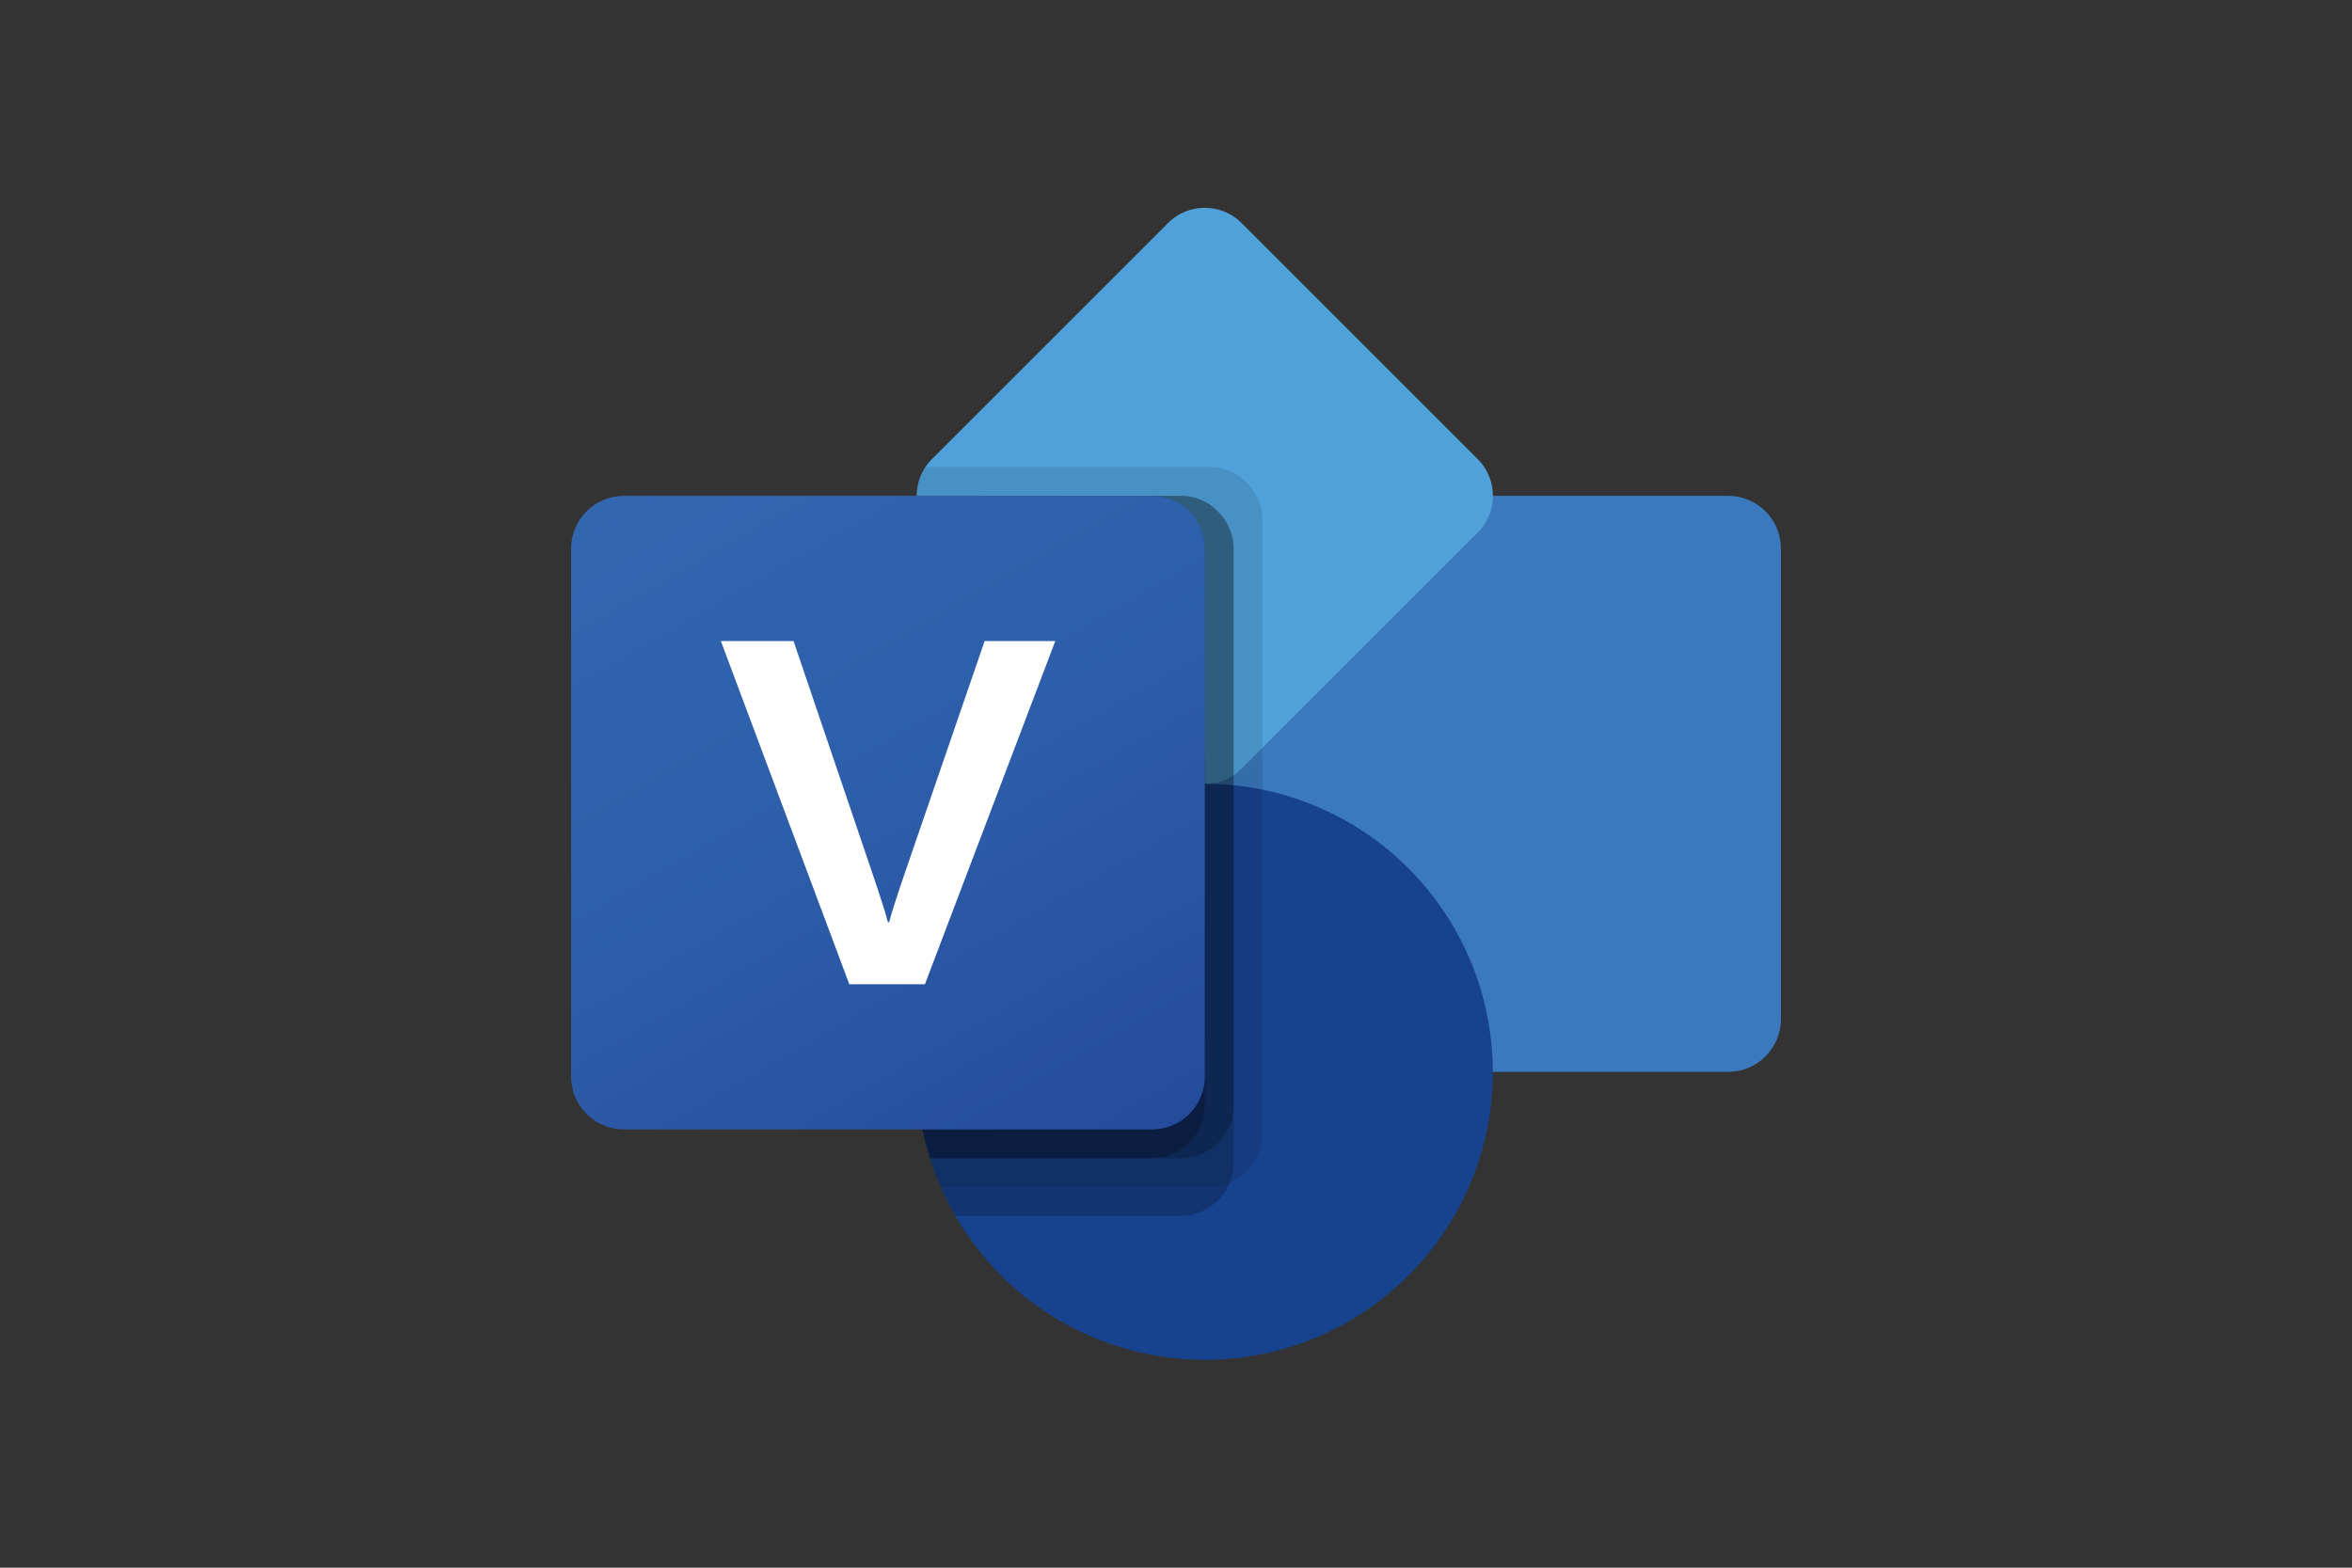 <svg xmlns="http://www.w3.org/2000/svg" viewBox="0 0 1500 1000"><rect x="0" y="0" width="1500" height="1000" fill="#333333" stroke="none"/><defs><linearGradient id="a" x1="434.42" y1="-824.26" x2="698.16" y2="-367.48" gradientTransform="translate(0 1114.24)" gradientUnits="userSpaceOnUse"><stop offset="0" stop-color="#3267b0"/><stop offset=".5" stop-color="#2d5da9"/><stop offset="1" stop-color="#244c9b"/></linearGradient></defs><path d="M783.62 316.29h318.55c18.57 0 33.62 15.05 33.62 33.62v300.18c0 18.57-15.05 33.62-33.62 33.62H783.62c-18.57 0-33.62-15.05-33.62-33.62V349.91c0-18.57 15.05-33.62 33.62-33.62z" fill="#3a79bd"/><path d="M952.08 316.29c.04 8.92-3.54 17.47-9.92 23.7L805.11 477.04l-13.04 13.04a62.881 62.881 0 01-5.33 4.59 34.537 34.537 0 01-18.37 5.33c-8.92.04-17.47-3.54-23.7-9.92L594.58 339.99c-11.33-11.17-13.18-28.79-4.41-42.07 1.31-1.9 2.79-3.68 4.41-5.33L744.67 142.5c12.9-13.09 33.96-13.24 47.05-.35l.35.35 150.09 150.09a32.915 32.915 0 019.92 23.7z" fill="#50a1d9"/><path d="M952.08 683.71c0 101.46-82.26 183.7-183.72 183.7-65.63 0-126.27-35.01-159.08-91.85-3.53-5.88-6.61-12.02-9.19-18.37-2.71-5.97-5.04-12.11-6.98-18.37-30.44-96.79 23.35-199.92 120.13-230.36 17.84-5.61 36.43-8.46 55.12-8.46 6.25 0 12.31.37 18.37.92 6.18.53 12.31 1.45 18.37 2.76 85.48 17.57 146.86 92.77 146.97 180.03z" fill="#17428e"/><path d="M805.11 331.54v392.03a33.836 33.836 0 01-20.94 31.05c-4.01 1.7-8.32 2.57-12.68 2.57h-171.4c-2.71-5.97-5.04-12.11-6.98-18.37-30.44-96.79 23.35-199.92 120.13-230.36 17.84-5.61 36.43-8.46 55.12-8.46-8.92.04-17.47-3.54-23.7-9.92L594.57 339.99c-11.33-11.17-13.18-28.79-4.41-42.07h181.32c12.58.08 24.06 7.16 29.76 18.37 2.58 4.66 3.91 9.92 3.86 15.25z" style="isolation:isolate" fill="#010101" opacity=".1"/><path d="M786.74 349.91v392.03c0 4.35-.88 8.67-2.57 12.68a33.81 33.81 0 01-31.05 20.94H609.28c-3.53-5.88-6.61-12.02-9.19-18.37-2.71-5.97-5.04-12.11-6.98-18.37-30.44-96.79 23.35-199.92 120.13-230.36 17.84-5.61 36.43-8.46 55.12-8.46-8.92.04-17.47-3.54-23.7-9.92L594.57 339.99a32.915 32.915 0 01-9.92-23.7h168.46c9.32-.03 18.2 3.91 24.43 10.84a33.112 33.112 0 019.19 22.78z" style="isolation:isolate" fill="#010101" opacity=".2"/><path d="M786.74 349.91V705.2c-.14 18.51-15.11 33.48-33.62 33.62H593.11c-30.44-96.79 23.35-199.92 120.13-230.36 17.84-5.61 36.43-8.46 55.12-8.46-8.92.04-17.47-3.54-23.7-9.92L594.57 339.99a32.915 32.915 0 01-9.92-23.7h168.46c9.32-.03 18.2 3.91 24.43 10.84a33.112 33.112 0 019.19 22.78z" style="isolation:isolate" fill="#010101" opacity=".2"/><path d="M768.37 349.91V500c-8.92.04-17.47-3.54-23.7-9.92L594.58 339.99a32.915 32.915 0 01-9.92-23.7h150.09c18.54.07 33.55 15.08 33.62 33.62z" style="isolation:isolate" fill="#010101" opacity=".2"/><path d="M768.37 500v205.2c-.14 18.51-15.11 33.48-33.62 33.62H593.11c-30.44-96.79 23.35-199.92 120.13-230.36 17.84-5.61 36.43-8.46 55.12-8.46z" style="isolation:isolate" fill="#010101" opacity=".2"/><path d="M397.89 316.29H734.7c18.6 0 33.67 15.08 33.67 33.67v336.81c0 18.6-15.08 33.67-33.67 33.67H397.89c-18.6 0-33.67-15.08-33.67-33.67V349.96c0-18.6 15.08-33.67 33.67-33.67z" fill="url(#a)"/><path d="M555.27 553.79c6.19 18.22 9.86 29.72 11.02 34.5h.75c1.11-4.78 5.09-17.09 11.92-36.94l49-142.45h45.05l-83.13 218.93h-48.24l-81.9-218.93h46.33l49.2 144.89z" fill="#fff"/></svg>